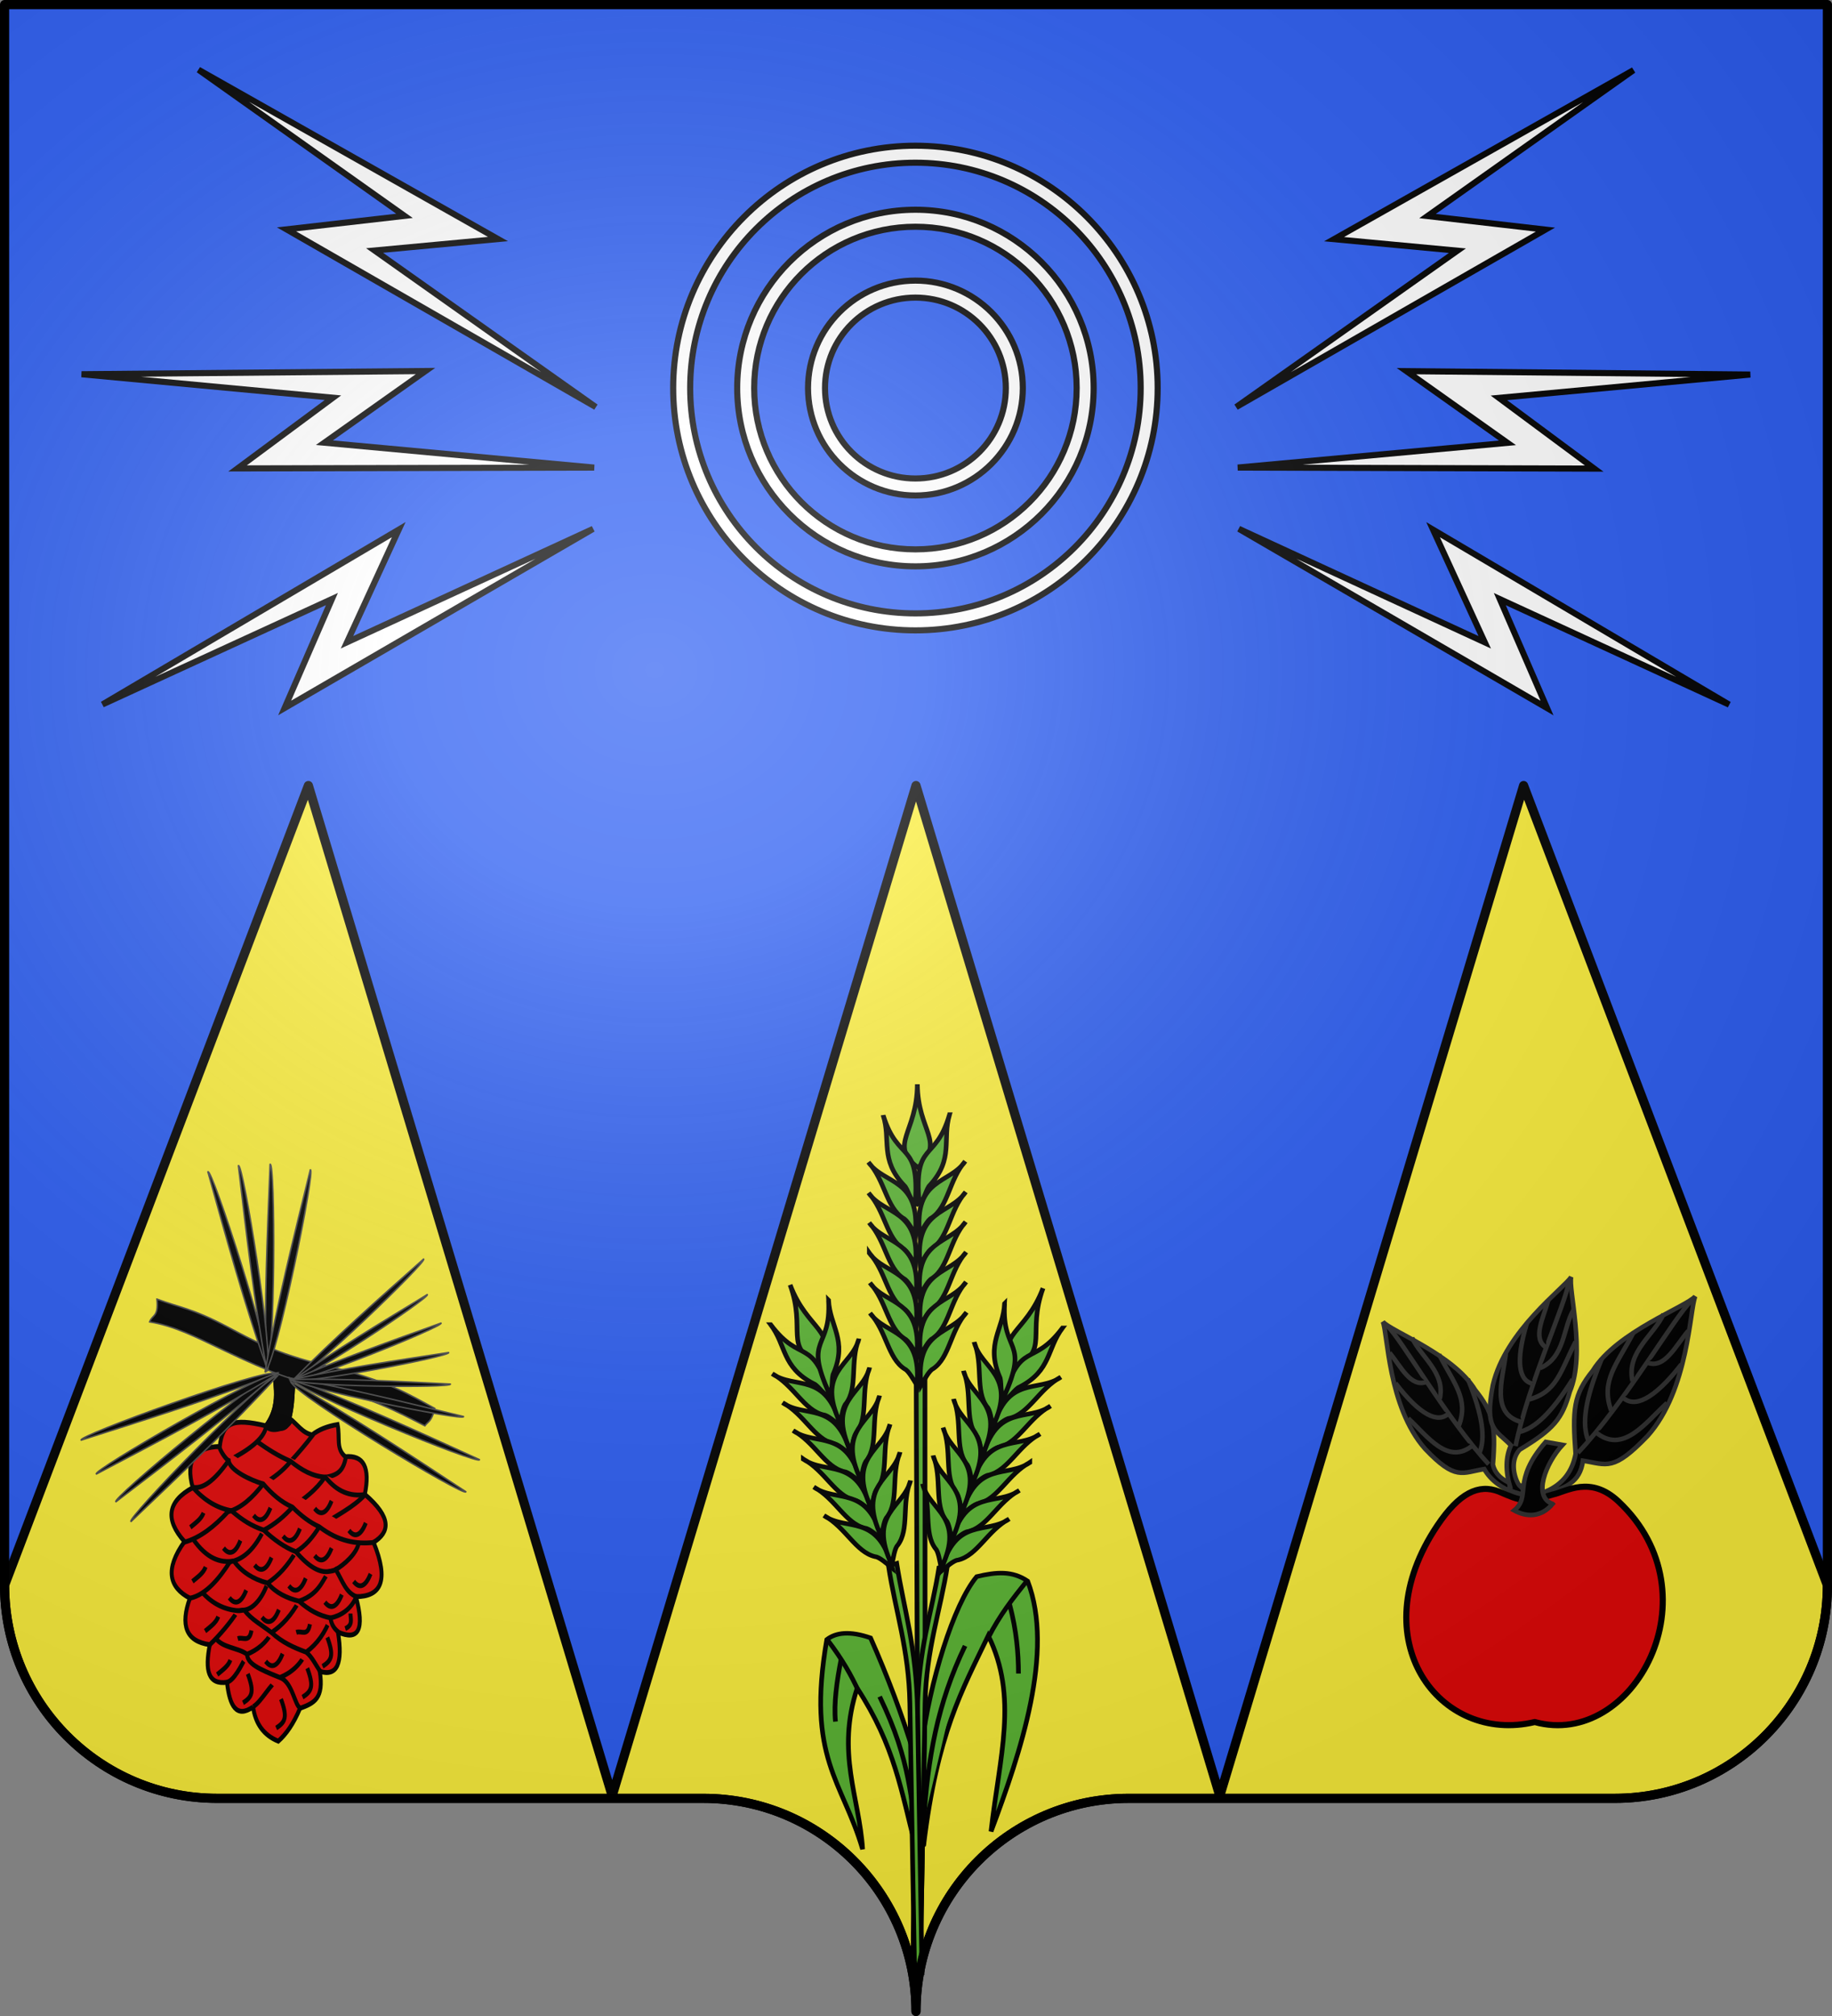 <svg xmlns="http://www.w3.org/2000/svg" xmlns:xlink="http://www.w3.org/1999/xlink" width="600.003" height="660" version="1.0"><rect width="100%" height="100%" fill="#808080" stroke="none"/><desc>Flag of Canton of Valais (Wallis)</desc><defs><radialGradient xlink:href="#a" id="d" cx="285.186" cy="200.448" r="300" fx="285.186" fy="200.448" gradientTransform="matrix(1.551 0 0 1.35 -152.894 151.099)" gradientUnits="userSpaceOnUse"/><linearGradient id="a"><stop offset="0" style="stop-color:white;stop-opacity:.314"/><stop offset=".19" style="stop-color:white;stop-opacity:.251"/><stop offset=".6" style="stop-color:#6b6b6b;stop-opacity:.125"/><stop offset="1" style="stop-color:black;stop-opacity:.125"/></linearGradient></defs><g style="display:inline"><g style="fill:#2b5df2"><g style="fill:#2b5df2;stroke:none;display:inline"><path d="M375 860.862c0-38.504 31.203-69.753 69.65-69.753h159.2c38.447 0 69.65-31.25 69.65-69.754V203.862h-597v517.493c0 38.504 31.203 69.754 69.65 69.754h159.2c38.447 0 69.65 31.25 69.65 69.753" style="fill:#2b5df2;fill-opacity:1;fill-rule:nonzero;stroke:none;stroke-width:3;stroke-linecap:round;stroke-linejoin:round;stroke-miterlimit:4;stroke-dasharray:none;stroke-dashoffset:0;stroke-opacity:1;display:inline" transform="translate(-75 -202.362)"/></g></g></g><g style="display:inline"><g style="display:inline;stroke:#000;stroke-opacity:1;stroke-width:4.003"><g style="stroke:#000;stroke-opacity:1;stroke-width:4.003"><g style="display:inline;stroke:#000;stroke-opacity:1;stroke-width:5.384"><path d="M373.055 235.188c-52.248 0-94.812 42.564-94.812 94.812 0 52.249 42.564 94.813 94.812 94.813 52.249 0 94.813-42.564 94.813-94.813 0-52.248-42.564-94.812-94.813-94.812zm0 15c44.133 0 79.813 35.68 79.813 79.812 0 44.133-35.68 79.813-79.813 79.813-44.132 0-79.812-35.68-79.812-79.813 0-44.132 35.68-79.812 79.812-79.812z" style="fill:#fff;fill-opacity:1;fill-rule:evenodd;stroke:#000;stroke-width:5.384;stroke-linecap:butt;stroke-linejoin:miter;stroke-miterlimit:4;stroke-dasharray:none;stroke-dashoffset:0;stroke-opacity:1" transform="matrix(.371 0 0 .371 161.41 4.61)"/><path d="M373.055 172.656c-86.777 0-157.344 70.567-157.344 157.344s70.567 157.344 157.344 157.344S530.4 416.777 530.4 330s-70.567-157.344-157.344-157.344zm0 15C451.716 187.656 515.4 251.34 515.4 330s-63.683 142.344-142.344 142.344c-78.66 0-142.344-63.683-142.344-142.344s63.683-142.344 142.344-142.344z" style="fill:#fff;fill-opacity:1;fill-rule:evenodd;stroke:#000;stroke-width:5.384;stroke-linecap:butt;stroke-linejoin:miter;stroke-miterlimit:4;stroke-dasharray:none;stroke-dashoffset:0;stroke-opacity:1" transform="matrix(.371 0 0 .371 161.41 4.61)"/><path d="M373.055 116.156c-117.963 0-213.844 95.881-213.844 213.844s95.881 213.844 213.844 213.844S586.9 447.963 586.9 330s-95.881-213.844-213.844-213.844zm0 15C482.902 131.156 571.9 220.153 571.9 330s-88.997 198.844-198.844 198.844S174.211 439.847 174.211 330s88.997-198.844 198.844-198.844z" style="fill:#fff;fill-opacity:1;fill-rule:evenodd;stroke:#000;stroke-width:5.384;stroke-linecap:butt;stroke-linejoin:miter;stroke-miterlimit:4;stroke-dasharray:none;stroke-dashoffset:0;stroke-opacity:1" transform="matrix(.371 0 0 .371 161.41 4.61)"/></g><g style="stroke:#000;stroke-opacity:1;stroke-width:4.003"><path d="m281.356 547.338 116.661-192.75 5.088 81.01L509.89 293.83 387.54 492.839l-6.527-77.494zM472.48 649.349l4.658-225.258 44.91 67.613 21.596-176.166-6.456 233.522-44.4-63.848zM152.043 377.368 349.45 268.773l-36.099 72.7 163.362-69.381-205.464 111.17 33.095-70.375z" style="fill:#fff;fill-opacity:1;fill-rule:evenodd;stroke:#000;stroke-width:4.003;stroke-linecap:butt;stroke-linejoin:miter;stroke-miterlimit:4;stroke-dasharray:none;stroke-opacity:1" transform="scale(.5)rotate(58.284 438.49 191.78)"/></g><g style="stroke:#000;stroke-opacity:1;stroke-width:4.003"><path d="m281.356 547.338 116.661-192.75 5.088 81.01L509.89 293.83 387.54 492.839l-6.527-77.494zM472.48 649.349l4.658-225.258 44.91 67.613 21.596-176.166-6.456 233.522-44.4-63.848zM152.043 377.368 349.45 268.773l-36.099 72.7 163.362-69.381-205.464 111.17 33.095-70.375z" style="fill:#fff;fill-opacity:1;fill-rule:evenodd;stroke:#000;stroke-width:4.003;stroke-linecap:butt;stroke-linejoin:miter;stroke-miterlimit:4;stroke-dasharray:none;stroke-opacity:1" transform="matrix(-.263 .425 .425 .263 414.6 -140.907)"/></g></g></g><g style="fill:#fcef3c;stroke:#000"><path d="M375 860.862c0-38.504 31.203-69.753 69.65-69.753h159.2c38.447 0 69.65-31.25 69.65-69.754L574 459.537l-99.5 330.754L375 459.537l-99.5 330.754L176 459.537 76.5 721.355c0 38.504 31.203 69.754 69.65 69.754h159.2c38.447 0 69.65 31.25 69.65 69.753" style="fill:#fcef3c;fill-opacity:1;fill-rule:nonzero;stroke:#000;stroke-width:3;stroke-linecap:round;stroke-linejoin:round;stroke-miterlimit:4;stroke-dasharray:none;stroke-dashoffset:0;stroke-opacity:1;display:inline" transform="translate(-75 -202.362)"/></g><g style="stroke:#000;stroke-width:4.024"><g style="opacity:1;stroke:#000;stroke-width:4.024"><g style="opacity:1;fill:#fcef3c;fill-opacity:1;stroke:#000;stroke-width:3.091;stroke-miterlimit:4;stroke-dasharray:none;stroke-opacity:1;display:inline"><g style="stroke:#000;stroke-width:2.702;stroke-miterlimit:4;stroke-dasharray:none"><g style="fill:#5ab532;stroke:#000;stroke-opacity:1"><path d="M1017.46 390.159c38.552-55.338 45.08-84.275 55.556-119.048-37.682 16.27-52.886 49.952-79.365 87.302 18.743-46.96 44.27-105.443 84.127-126.984 10.903 1.208 17.138 7.787 23.81 17.46-1.059 21.492-21.958 65.853-43.651 97.222v6.746c20.616-12.982 42.347-24.849 65.079-35.714 11.772 4.683 17.051 10.664 18.254 17.46-38.517 61.486-63.176 57.699-99.206 80.953 22.248-22.241 50.051-33.372 66.666-70.635-39.732 11.837-59.94 29.548-89.682 50z" style="fill:#5ab532;fill-opacity:1;fill-rule:evenodd;stroke:#000;stroke-width:2.702;stroke-linecap:butt;stroke-linejoin:miter;stroke-miterlimit:4;stroke-dasharray:none;stroke-opacity:1" transform="matrix(-.425 -.36 -.376 .407 881.643 811.425)"/><path d="M1072.222 271.905c4.049-14.401 5.042-27.122 5.953-40.476" style="fill:#5ab532;fill-opacity:1;fill-rule:evenodd;stroke:#000;stroke-width:2.702;stroke-linecap:butt;stroke-linejoin:miter;stroke-miterlimit:4;stroke-dasharray:none;stroke-opacity:1" transform="matrix(-.425 -.36 -.376 .407 881.643 811.425)"/><path d="M1076.19 248.889c-13.488 9.26-23.125 18.518-31.349 27.778M1078.968 284.603c-10.978 36.656-28.945 65.319-52.38 95.238M1060.318 350.873l-42.858 39.286M1059.524 344.127l-31.746 37.302M1095.635 340.159c-40.829 17.857-53.483 34.524-76.984 52.38M1107.143 345.714c8.842-4.157 19.221-8.007 33.333-11.11" style="fill:#5ab532;fill-opacity:1;fill-rule:evenodd;stroke:#000;stroke-width:2.702;stroke-linecap:butt;stroke-linejoin:miter;stroke-miterlimit:4;stroke-dasharray:none;stroke-opacity:1" transform="matrix(-.425 -.36 -.376 .407 881.643 811.425)"/><path d="M1127.381 337.778c-7.115 11.884-14.454 22.87-22.62 30.555" style="fill:#5ab532;fill-opacity:1;fill-rule:evenodd;stroke:#000;stroke-width:2.702;stroke-linecap:butt;stroke-linejoin:miter;stroke-miterlimit:4;stroke-dasharray:none;stroke-opacity:1" transform="matrix(-.425 -.36 -.376 .407 881.643 811.425)"/></g><g style="fill:#5ab532;stroke:#000;stroke-opacity:1"><path d="m954.77 466.88 103.167-120.769 131.9-148.976 3.795 3.356-135.696 152.366-101.578 118.785z" style="fill:#5ab532;fill-opacity:1;fill-rule:evenodd;stroke:#000;stroke-width:2.702;stroke-linecap:butt;stroke-linejoin:miter;stroke-miterlimit:4;stroke-dasharray:none;stroke-opacity:1" transform="matrix(-.425 -.36 -.376 .407 882.742 797.625)"/><g style="fill:#5ab532;fill-opacity:1;stroke:#000;stroke-width:2.702;stroke-miterlimit:4;stroke-dasharray:none;stroke-opacity:1"><path d="M1236.49 151.036c-19.492 22.086-11.329 38.487-33.552 37.355-1.55-22.515 14.378-16.025 33.552-37.355z" style="fill:#5ab532;fill-opacity:1;fill-rule:evenodd;stroke:#000;stroke-width:2.702;stroke-linecap:butt;stroke-linejoin:miter;stroke-miterlimit:4;stroke-dasharray:none;stroke-opacity:1;display:inline" transform="matrix(-.425 -.36 -.376 .407 882.742 738.625)"/><g style="fill:#5ab532;fill-opacity:1;stroke:#000;stroke-width:2.702;stroke-miterlimit:4;stroke-dasharray:none;stroke-opacity:1"><path d="M1210.439 152.46c-13.245 27.249 5.454 25.133-22.223 51.588-1.133-3.377 2.916-9.587 2.551-12.342.138-21.16 13.048-25.216 19.672-39.246zM1185.042 167.54c-2.531 16.137 15.772 27.116-9.524 50.397.91-4.095 2.412-9.997 1.461-12.117-2.788-11.344 7.74-23.86 8.063-38.28z" style="fill:#5ab532;fill-opacity:1;fill-rule:evenodd;stroke:#000;stroke-width:2.702;stroke-linecap:butt;stroke-linejoin:miter;stroke-miterlimit:4;stroke-dasharray:none;stroke-opacity:1;display:inline" transform="matrix(-.425 -.36 -.376 .407 882.742 738.625)"/><path d="M1172.578 181.23c-2.53 16.138 15.772 27.117-9.524 50.397.91-4.095 2.412-9.997 1.461-12.117-2.788-11.344 7.74-23.86 8.063-38.28z" style="fill:#5ab532;fill-opacity:1;fill-rule:evenodd;stroke:#000;stroke-width:2.702;stroke-linecap:butt;stroke-linejoin:miter;stroke-miterlimit:4;stroke-dasharray:none;stroke-opacity:1;display:inline" transform="matrix(-.425 -.36 -.376 .407 882.742 738.625)"/><path d="M1160.673 194.722c-2.53 16.138 15.773 27.117-9.524 50.397.91-4.095 2.412-9.997 1.461-12.117-2.788-11.344 7.74-23.86 8.063-38.28z" style="fill:#5ab532;fill-opacity:1;fill-rule:evenodd;stroke:#000;stroke-width:2.702;stroke-linecap:butt;stroke-linejoin:miter;stroke-miterlimit:4;stroke-dasharray:none;stroke-opacity:1;display:inline" transform="matrix(-.425 -.36 -.376 .407 882.742 738.625)"/><path d="M1148.372 208.214c-2.531 16.138 15.772 27.117-9.524 50.397.91-4.095 2.411-9.997 1.46-12.117-2.787-11.344 7.74-23.86 8.064-38.28z" style="fill:#5ab532;fill-opacity:1;fill-rule:evenodd;stroke:#000;stroke-width:2.702;stroke-linecap:butt;stroke-linejoin:miter;stroke-miterlimit:4;stroke-dasharray:none;stroke-opacity:1;display:inline" transform="matrix(-.425 -.36 -.376 .407 882.742 738.625)"/><path d="M1136.467 221.706c-2.531 16.138 15.772 27.117-9.524 50.397.91-4.095 2.412-9.997 1.461-12.117-2.788-11.344 7.74-23.86 8.063-38.28z" style="fill:#5ab532;fill-opacity:1;fill-rule:evenodd;stroke:#000;stroke-width:2.702;stroke-linecap:butt;stroke-linejoin:miter;stroke-miterlimit:4;stroke-dasharray:none;stroke-opacity:1;display:inline" transform="matrix(-.425 -.36 -.376 .407 882.742 738.625)"/><path d="M1124.165 235.198c-2.53 16.138 15.773 27.117-9.524 50.397.91-4.095 2.412-9.996 1.461-12.117-2.788-11.344 7.74-23.86 8.063-38.28z" style="fill:#5ab532;fill-opacity:1;fill-rule:evenodd;stroke:#000;stroke-width:2.702;stroke-linecap:butt;stroke-linejoin:miter;stroke-miterlimit:4;stroke-dasharray:none;stroke-opacity:1;display:inline" transform="matrix(-.425 -.36 -.376 .407 882.742 738.625)"/></g><g style="fill:#5ab532;fill-opacity:1;stroke:#000;stroke-width:2.702;stroke-miterlimit:4;stroke-dasharray:none;stroke-opacity:1;display:inline"><path d="M1210.439 152.46c-13.245 27.249 5.454 25.133-22.223 51.588-1.133-3.377 2.916-9.587 2.551-12.342.138-21.16 13.048-25.216 19.672-39.246zM1185.042 167.54c-2.531 16.137 15.772 27.116-9.524 50.397.91-4.095 2.412-9.997 1.461-12.117-2.788-11.344 7.74-23.86 8.063-38.28z" style="fill:#5ab532;fill-opacity:1;fill-rule:evenodd;stroke:#000;stroke-width:2.702;stroke-linecap:butt;stroke-linejoin:miter;stroke-miterlimit:4;stroke-dasharray:none;stroke-opacity:1;display:inline" transform="matrix(.418 -.367 .384 .4 -275.255 748.4)"/><path d="M1172.578 181.23c-2.53 16.138 15.772 27.117-9.524 50.397.91-4.095 2.412-9.997 1.461-12.117-2.788-11.344 7.74-23.86 8.063-38.28z" style="fill:#5ab532;fill-opacity:1;fill-rule:evenodd;stroke:#000;stroke-width:2.702;stroke-linecap:butt;stroke-linejoin:miter;stroke-miterlimit:4;stroke-dasharray:none;stroke-opacity:1;display:inline" transform="matrix(.418 -.367 .384 .4 -275.255 748.4)"/><path d="M1160.673 194.722c-2.53 16.138 15.773 27.117-9.524 50.397.91-4.095 2.412-9.997 1.461-12.117-2.788-11.344 7.74-23.86 8.063-38.28z" style="fill:#5ab532;fill-opacity:1;fill-rule:evenodd;stroke:#000;stroke-width:2.702;stroke-linecap:butt;stroke-linejoin:miter;stroke-miterlimit:4;stroke-dasharray:none;stroke-opacity:1;display:inline" transform="matrix(.418 -.367 .384 .4 -275.255 748.4)"/><path d="M1148.372 208.214c-2.531 16.138 15.772 27.117-9.524 50.397.91-4.095 2.411-9.997 1.46-12.117-2.787-11.344 7.74-23.86 8.064-38.28z" style="fill:#5ab532;fill-opacity:1;fill-rule:evenodd;stroke:#000;stroke-width:2.702;stroke-linecap:butt;stroke-linejoin:miter;stroke-miterlimit:4;stroke-dasharray:none;stroke-opacity:1;display:inline" transform="matrix(.418 -.367 .384 .4 -275.255 748.4)"/><path d="M1136.467 221.706c-2.531 16.138 15.772 27.117-9.524 50.397.91-4.095 2.412-9.997 1.461-12.117-2.788-11.344 7.74-23.86 8.063-38.28z" style="fill:#5ab532;fill-opacity:1;fill-rule:evenodd;stroke:#000;stroke-width:2.702;stroke-linecap:butt;stroke-linejoin:miter;stroke-miterlimit:4;stroke-dasharray:none;stroke-opacity:1;display:inline" transform="matrix(.418 -.367 .384 .4 -275.255 748.4)"/><path d="M1124.165 235.198c-2.53 16.138 15.773 27.117-9.524 50.397.91-4.095 2.412-9.996 1.461-12.117-2.788-11.344 7.74-23.86 8.063-38.28z" style="fill:#5ab532;fill-opacity:1;fill-rule:evenodd;stroke:#000;stroke-width:2.702;stroke-linecap:butt;stroke-linejoin:miter;stroke-miterlimit:4;stroke-dasharray:none;stroke-opacity:1;display:inline" transform="matrix(.418 -.367 .384 .4 -275.255 748.4)"/></g></g></g><path d="m954.77 466.88 103.167-120.769c21.07-24.666 30.627-48.222 45.421-70.815l2.726 4.301c-15.475 23.909-22.691 43.492-48.148 73.26L956.359 471.642z" style="fill:#5ab532;fill-opacity:1;fill-rule:evenodd;stroke:#000;stroke-width:2.702;stroke-linecap:butt;stroke-linejoin:miter;stroke-miterlimit:4;stroke-dasharray:none;stroke-opacity:1" transform="matrix(-.425 -.36 -.376 .407 882.742 797.625)"/><path d="m957.302 469.119 107.222-117.184c21.899-23.934 43.467-36.378 64.077-53.829l-2.518-4.27c-21.833 18.289-41.83 30.014-68.255 58.925L952.381 468.127z" style="fill:#5ab532;fill-opacity:1;fill-rule:evenodd;stroke:#000;stroke-width:2.702;stroke-linecap:butt;stroke-linejoin:miter;stroke-miterlimit:4;stroke-dasharray:none;stroke-opacity:1" transform="matrix(-.425 -.36 -.376 .407 882.742 797.625)"/><g style="fill:#5ab532;fill-opacity:1;stroke:#000;stroke-width:2.702;stroke-miterlimit:4;stroke-dasharray:none;stroke-opacity:1"><path d="M1236.49 151.036c-19.492 22.086-11.329 38.487-33.552 37.355-1.55-22.515 14.378-16.025 33.552-37.355z" style="fill:#5ab532;fill-opacity:1;fill-rule:evenodd;stroke:#000;stroke-width:2.702;stroke-linecap:butt;stroke-linejoin:miter;stroke-miterlimit:4;stroke-dasharray:none;stroke-opacity:1;display:inline" transform="matrix(-.272 -.486 -.495 .249 752.691 985.06)"/><g style="fill:#5ab532;fill-opacity:1;stroke:#000;stroke-width:2.702;stroke-miterlimit:4;stroke-dasharray:none;stroke-opacity:1"><path d="M1210.439 152.46c-13.245 27.249 5.454 25.133-22.223 51.588-1.133-3.377 2.916-9.587 2.551-12.342.138-21.16 13.048-25.216 19.672-39.246zM1185.042 167.54c-2.531 16.137 15.772 27.116-9.524 50.397.91-4.095 2.412-9.997 1.461-12.117-2.788-11.344 7.74-23.86 8.063-38.28z" style="fill:#5ab532;fill-opacity:1;fill-rule:evenodd;stroke:#000;stroke-width:2.702;stroke-linecap:butt;stroke-linejoin:miter;stroke-miterlimit:4;stroke-dasharray:none;stroke-opacity:1;display:inline" transform="matrix(-.272 -.486 -.495 .249 752.691 985.06)"/><path d="M1172.578 181.23c-2.53 16.138 15.772 27.117-9.524 50.397.91-4.095 2.412-9.997 1.461-12.117-2.788-11.344 7.74-23.86 8.063-38.28z" style="fill:#5ab532;fill-opacity:1;fill-rule:evenodd;stroke:#000;stroke-width:2.702;stroke-linecap:butt;stroke-linejoin:miter;stroke-miterlimit:4;stroke-dasharray:none;stroke-opacity:1;display:inline" transform="matrix(-.272 -.486 -.495 .249 752.691 985.06)"/><path d="M1160.673 194.722c-2.53 16.138 15.773 27.117-9.524 50.397.91-4.095 2.412-9.997 1.461-12.117-2.788-11.344 7.74-23.86 8.063-38.28z" style="fill:#5ab532;fill-opacity:1;fill-rule:evenodd;stroke:#000;stroke-width:2.702;stroke-linecap:butt;stroke-linejoin:miter;stroke-miterlimit:4;stroke-dasharray:none;stroke-opacity:1;display:inline" transform="matrix(-.272 -.486 -.495 .249 752.691 985.06)"/><path d="M1148.372 208.214c-2.531 16.138 15.772 27.117-9.524 50.397.91-4.095 2.411-9.997 1.46-12.117-2.787-11.344 7.74-23.86 8.064-38.28z" style="fill:#5ab532;fill-opacity:1;fill-rule:evenodd;stroke:#000;stroke-width:2.702;stroke-linecap:butt;stroke-linejoin:miter;stroke-miterlimit:4;stroke-dasharray:none;stroke-opacity:1;display:inline" transform="matrix(-.272 -.486 -.495 .249 752.691 985.06)"/><path d="M1136.467 221.706c-2.531 16.138 15.772 27.117-9.524 50.397.91-4.095 2.412-9.997 1.461-12.117-2.788-11.344 7.74-23.86 8.063-38.28z" style="fill:#5ab532;fill-opacity:1;fill-rule:evenodd;stroke:#000;stroke-width:2.702;stroke-linecap:butt;stroke-linejoin:miter;stroke-miterlimit:4;stroke-dasharray:none;stroke-opacity:1;display:inline" transform="matrix(-.272 -.486 -.495 .249 752.691 985.06)"/><path d="M1124.165 235.198c-2.53 16.138 15.773 27.117-9.524 50.397.91-4.095 2.412-9.996 1.461-12.117-2.788-11.344 7.74-23.86 8.063-38.28z" style="fill:#5ab532;fill-opacity:1;fill-rule:evenodd;stroke:#000;stroke-width:2.702;stroke-linecap:butt;stroke-linejoin:miter;stroke-miterlimit:4;stroke-dasharray:none;stroke-opacity:1;display:inline" transform="matrix(-.272 -.486 -.495 .249 752.691 985.06)"/></g><g style="fill:#5ab532;fill-opacity:1;stroke:#000;stroke-width:2.702;stroke-miterlimit:4;stroke-dasharray:none;stroke-opacity:1;display:inline"><path d="M1210.439 152.46c-13.245 27.249 5.454 25.133-22.223 51.588-1.133-3.377 2.916-9.587 2.551-12.342.138-21.16 13.048-25.216 19.672-39.246zM1185.042 167.54c-2.531 16.137 15.772 27.116-9.524 50.397.91-4.095 2.412-9.997 1.461-12.117-2.788-11.344 7.74-23.86 8.063-38.28z" style="fill:#5ab532;fill-opacity:1;fill-rule:evenodd;stroke:#000;stroke-width:2.702;stroke-linecap:butt;stroke-linejoin:miter;stroke-miterlimit:4;stroke-dasharray:none;stroke-opacity:1;display:inline" transform="matrix(.521 -.197 .219 .509 -335.02 587.646)"/><path d="M1172.578 181.23c-2.53 16.138 15.772 27.117-9.524 50.397.91-4.095 2.412-9.997 1.461-12.117-2.788-11.344 7.74-23.86 8.063-38.28z" style="fill:#5ab532;fill-opacity:1;fill-rule:evenodd;stroke:#000;stroke-width:2.702;stroke-linecap:butt;stroke-linejoin:miter;stroke-miterlimit:4;stroke-dasharray:none;stroke-opacity:1;display:inline" transform="matrix(.521 -.197 .219 .509 -335.02 587.646)"/><path d="M1160.673 194.722c-2.53 16.138 15.773 27.117-9.524 50.397.91-4.095 2.412-9.997 1.461-12.117-2.788-11.344 7.74-23.86 8.063-38.28z" style="fill:#5ab532;fill-opacity:1;fill-rule:evenodd;stroke:#000;stroke-width:2.702;stroke-linecap:butt;stroke-linejoin:miter;stroke-miterlimit:4;stroke-dasharray:none;stroke-opacity:1;display:inline" transform="matrix(.521 -.197 .219 .509 -335.02 587.646)"/><path d="M1148.372 208.214c-2.531 16.138 15.772 27.117-9.524 50.397.91-4.095 2.411-9.997 1.46-12.117-2.787-11.344 7.74-23.86 8.064-38.28z" style="fill:#5ab532;fill-opacity:1;fill-rule:evenodd;stroke:#000;stroke-width:2.702;stroke-linecap:butt;stroke-linejoin:miter;stroke-miterlimit:4;stroke-dasharray:none;stroke-opacity:1;display:inline" transform="matrix(.521 -.197 .219 .509 -335.02 587.646)"/><path d="M1136.467 221.706c-2.531 16.138 15.772 27.117-9.524 50.397.91-4.095 2.412-9.997 1.461-12.117-2.788-11.344 7.74-23.86 8.063-38.28z" style="fill:#5ab532;fill-opacity:1;fill-rule:evenodd;stroke:#000;stroke-width:2.702;stroke-linecap:butt;stroke-linejoin:miter;stroke-miterlimit:4;stroke-dasharray:none;stroke-opacity:1;display:inline" transform="matrix(.521 -.197 .219 .509 -335.02 587.646)"/><path d="M1124.165 235.198c-2.53 16.138 15.773 27.117-9.524 50.397.91-4.095 2.412-9.996 1.461-12.117-2.788-11.344 7.74-23.86 8.063-38.28z" style="fill:#5ab532;fill-opacity:1;fill-rule:evenodd;stroke:#000;stroke-width:2.702;stroke-linecap:butt;stroke-linejoin:miter;stroke-miterlimit:4;stroke-dasharray:none;stroke-opacity:1;display:inline" transform="matrix(.521 -.197 .219 .509 -335.02 587.646)"/></g></g><g style="fill:#5ab532;fill-opacity:1;stroke:#000;stroke-width:2.702;stroke-miterlimit:4;stroke-dasharray:none;stroke-opacity:1"><path d="M1236.49 151.036c-19.492 22.086-11.329 38.487-33.552 37.355-1.55-22.515 14.378-16.025 33.552-37.355z" style="fill:#5ab532;fill-opacity:1;fill-rule:evenodd;stroke:#000;stroke-width:2.702;stroke-linecap:butt;stroke-linejoin:miter;stroke-miterlimit:4;stroke-dasharray:none;stroke-opacity:1;display:inline" transform="matrix(.272 -.486 .495 .249 -152.32 983.96)"/><g style="fill:#5ab532;fill-opacity:1;stroke:#000;stroke-width:2.702;stroke-miterlimit:4;stroke-dasharray:none;stroke-opacity:1"><path d="M1210.439 152.46c-13.245 27.249 5.454 25.133-22.223 51.588-1.133-3.377 2.916-9.587 2.551-12.342.138-21.16 13.048-25.216 19.672-39.246zM1185.042 167.54c-2.531 16.137 15.772 27.116-9.524 50.397.91-4.095 2.412-9.997 1.461-12.117-2.788-11.344 7.74-23.86 8.063-38.28z" style="fill:#5ab532;fill-opacity:1;fill-rule:evenodd;stroke:#000;stroke-width:2.702;stroke-linecap:butt;stroke-linejoin:miter;stroke-miterlimit:4;stroke-dasharray:none;stroke-opacity:1;display:inline" transform="matrix(.272 -.486 .495 .249 -152.32 983.96)"/><path d="M1172.578 181.23c-2.53 16.138 15.772 27.117-9.524 50.397.91-4.095 2.412-9.997 1.461-12.117-2.788-11.344 7.74-23.86 8.063-38.28z" style="fill:#5ab532;fill-opacity:1;fill-rule:evenodd;stroke:#000;stroke-width:2.702;stroke-linecap:butt;stroke-linejoin:miter;stroke-miterlimit:4;stroke-dasharray:none;stroke-opacity:1;display:inline" transform="matrix(.272 -.486 .495 .249 -152.32 983.96)"/><path d="M1160.673 194.722c-2.53 16.138 15.773 27.117-9.524 50.397.91-4.095 2.412-9.997 1.461-12.117-2.788-11.344 7.74-23.86 8.063-38.28z" style="fill:#5ab532;fill-opacity:1;fill-rule:evenodd;stroke:#000;stroke-width:2.702;stroke-linecap:butt;stroke-linejoin:miter;stroke-miterlimit:4;stroke-dasharray:none;stroke-opacity:1;display:inline" transform="matrix(.272 -.486 .495 .249 -152.32 983.96)"/><path d="M1148.372 208.214c-2.531 16.138 15.772 27.117-9.524 50.397.91-4.095 2.411-9.997 1.46-12.117-2.787-11.344 7.74-23.86 8.064-38.28z" style="fill:#5ab532;fill-opacity:1;fill-rule:evenodd;stroke:#000;stroke-width:2.702;stroke-linecap:butt;stroke-linejoin:miter;stroke-miterlimit:4;stroke-dasharray:none;stroke-opacity:1;display:inline" transform="matrix(.272 -.486 .495 .249 -152.32 983.96)"/><path d="M1136.467 221.706c-2.531 16.138 15.772 27.117-9.524 50.397.91-4.095 2.412-9.997 1.461-12.117-2.788-11.344 7.74-23.86 8.063-38.28z" style="fill:#5ab532;fill-opacity:1;fill-rule:evenodd;stroke:#000;stroke-width:2.702;stroke-linecap:butt;stroke-linejoin:miter;stroke-miterlimit:4;stroke-dasharray:none;stroke-opacity:1;display:inline" transform="matrix(.272 -.486 .495 .249 -152.32 983.96)"/><path d="M1124.165 235.198c-2.53 16.138 15.773 27.117-9.524 50.397.91-4.095 2.412-9.996 1.461-12.117-2.788-11.344 7.74-23.86 8.063-38.28z" style="fill:#5ab532;fill-opacity:1;fill-rule:evenodd;stroke:#000;stroke-width:2.702;stroke-linecap:butt;stroke-linejoin:miter;stroke-miterlimit:4;stroke-dasharray:none;stroke-opacity:1;display:inline" transform="matrix(.272 -.486 .495 .249 -152.32 983.96)"/></g><g style="fill:#5ab532;fill-opacity:1;stroke:#000;stroke-width:2.702;stroke-miterlimit:4;stroke-dasharray:none;stroke-opacity:1;display:inline"><path d="M1210.439 152.46c-13.245 27.249 5.454 25.133-22.223 51.588-1.133-3.377 2.916-9.587 2.551-12.342.138-21.16 13.048-25.216 19.672-39.246zM1185.042 167.54c-2.531 16.137 15.772 27.116-9.524 50.397.91-4.095 2.412-9.997 1.461-12.117-2.788-11.344 7.74-23.86 8.063-38.28z" style="fill:#5ab532;fill-opacity:1;fill-rule:evenodd;stroke:#000;stroke-width:2.702;stroke-linecap:butt;stroke-linejoin:miter;stroke-miterlimit:4;stroke-dasharray:none;stroke-opacity:1;display:inline" transform="matrix(-.521 -.197 -.219 .509 935.392 586.546)"/><path d="M1172.578 181.23c-2.53 16.138 15.772 27.117-9.524 50.397.91-4.095 2.412-9.997 1.461-12.117-2.788-11.344 7.74-23.86 8.063-38.28z" style="fill:#5ab532;fill-opacity:1;fill-rule:evenodd;stroke:#000;stroke-width:2.702;stroke-linecap:butt;stroke-linejoin:miter;stroke-miterlimit:4;stroke-dasharray:none;stroke-opacity:1;display:inline" transform="matrix(-.521 -.197 -.219 .509 935.392 586.546)"/><path d="M1160.673 194.722c-2.53 16.138 15.773 27.117-9.524 50.397.91-4.095 2.412-9.997 1.461-12.117-2.788-11.344 7.74-23.86 8.063-38.28z" style="fill:#5ab532;fill-opacity:1;fill-rule:evenodd;stroke:#000;stroke-width:2.702;stroke-linecap:butt;stroke-linejoin:miter;stroke-miterlimit:4;stroke-dasharray:none;stroke-opacity:1;display:inline" transform="matrix(-.521 -.197 -.219 .509 935.392 586.546)"/><path d="M1148.372 208.214c-2.531 16.138 15.772 27.117-9.524 50.397.91-4.095 2.411-9.997 1.46-12.117-2.787-11.344 7.74-23.86 8.064-38.28z" style="fill:#5ab532;fill-opacity:1;fill-rule:evenodd;stroke:#000;stroke-width:2.702;stroke-linecap:butt;stroke-linejoin:miter;stroke-miterlimit:4;stroke-dasharray:none;stroke-opacity:1;display:inline" transform="matrix(-.521 -.197 -.219 .509 935.392 586.546)"/><path d="M1136.467 221.706c-2.531 16.138 15.772 27.117-9.524 50.397.91-4.095 2.412-9.997 1.461-12.117-2.788-11.344 7.74-23.86 8.063-38.28z" style="fill:#5ab532;fill-opacity:1;fill-rule:evenodd;stroke:#000;stroke-width:2.702;stroke-linecap:butt;stroke-linejoin:miter;stroke-miterlimit:4;stroke-dasharray:none;stroke-opacity:1;display:inline" transform="matrix(-.521 -.197 -.219 .509 935.392 586.546)"/><path d="M1124.165 235.198c-2.53 16.138 15.773 27.117-9.524 50.397.91-4.095 2.412-9.996 1.461-12.117-2.788-11.344 7.74-23.86 8.063-38.28z" style="fill:#5ab532;fill-opacity:1;fill-rule:evenodd;stroke:#000;stroke-width:2.702;stroke-linecap:butt;stroke-linejoin:miter;stroke-miterlimit:4;stroke-dasharray:none;stroke-opacity:1;display:inline" transform="matrix(-.521 -.197 -.219 .509 935.392 586.546)"/></g></g></g></g></g></g><g style="fill:#e20909;stroke:#000;stroke-width:5.279;stroke-opacity:1"><g style="fill:#e20909;stroke:#000;stroke-width:5.279;stroke-opacity:1;display:inline"><g style="fill:#e20909;stroke:#000;stroke-width:5.473;stroke-opacity:1"><path d="M264.616 129.837c3.18-19.054 14.842-32.129 34.988-38.822 10.986 7.92 21.18 19.687 30.218 37.077 19.526 5.912 33.41 11 27.392 41.728q36.015-9.063 25.238 44.376 43.172-15.526 24.928 39.974c34.666.02 46.36 17.738 24.483 61.323 22.407 11.431 25.92 27.597-12.13 54.185q11.302 45.405-27.113 42.516c-13.45 9.133-6.894 21.465-10.728 36.284q-22.024-2.993-35.27-11.666c-13.455 1.982-21.06 12.487-31.59 18.73 7.734 25.535 1.71 42.888 10.907 53.05-7.355 9.068-19.098-3.984-28.646 3.664-8.407-9.58 10.789-36.719-14.733-65.242-46.984 9.035-60.091 3.866-64.178-23.319-34.453-.66-47.882-15.526-37.49-46.489q-52.524-23.33-11.46-60.86c-27.526-31.38-21.479-51.512 7.54-63.949-13.467-30.332-5.727-48.65 27.603-52.464-7.087-29.229-2.173-45.378 23.888-42.408 3.518-26.702 13.13-40.972 36.152-27.889z" style="fill:#e20909;stroke:#000;stroke-width:5.473;stroke-miterlimit:4;stroke-dasharray:none;stroke-opacity:1" transform="matrix(.236 0 0 -.29 20.43 596.427)"/><path d="M315.031 455.542c7.735 25.535 1.711 42.888 10.908 53.05-7.355 9.068-19.098-3.984-28.646 3.664-8.407-9.58 10.789-36.719-14.733-65.242 28.12-7.751 30.7.14 32.471 8.528z" style="fill:#000;stroke:#000;stroke-width:5.473;stroke-miterlimit:4;stroke-dasharray:none;stroke-opacity:1" transform="matrix(.236 0 0 -.29 20.43 596.427)"/><g style="fill:#e20909;stroke:#000;stroke-width:2.302;stroke-miterlimit:4;stroke-dasharray:none;stroke-opacity:1"><g style="fill:#e20909;fill-opacity:1;stroke:#000;stroke-width:2.302;stroke-miterlimit:4;stroke-dasharray:none;stroke-opacity:1"><path d="M200.273 416.755q8.86 2.013 21.414-12.705c10.502-4.368 20.469-9.798 21.787-16.112.055-.346.051-.282.256-.025 3.414 4.07 16.425-.924 13.47-3.709" style="fill:none;fill-opacity:1;stroke:#000;stroke-width:2.302;stroke-miterlimit:4;stroke-dasharray:none;stroke-opacity:1" transform="matrix(.562 0 0 .688 -49.667 200.101)"/><path d="M195.66 443.045c9.426-2.141 17.724-7.569 25.51-14.491 7.795-1.743 14.463-6.774 20.619-13.299 6.105-2.832 11.543-6.311 16.008-10.737 4.405-3.937 8.81-8.123 13.215-12.858M199.236 469.63c9.39-1.66 17.254-9.774 23.11-17.23 8.491-1.292 14.529-6.673 19.74-15.135q9.283-3.963 17.336-11.51c6.305-3.355 13.462-7.85 18.127-13.595 7.861-.915 11.092-3.352 12.392-9.844M210.7 491.734c5.221-4.07 11.97-10.454 16.371-16.117 1.222-.007 2.584-.23 3.79-.352 4.855-.49 10.259-5.216 13.449-12.82q9.478-5.06 16.498-14.898c5.476-2.612 9.824-6.867 13.66-11.87 9.818-5.41 19.797-9.135 26.794-15.432M220.682 509.582c3.67-.507 8.31-7.368 11.66-13.26 6.011-2.007 11.023-5.309 14.573-10.502 6.043-3.375 11.342-8.194 15.744-14.757 12.811-3.677 13.905-11.306 17.857-14.18 1.033-.059 1.887-.225 3.266-.741 5.191-2.345 12.533-7.794 13.61-12.723M235.933 521.293c4.934-2.522 9.663-10.548 15.563-13.892q10.719-3.648 15.288-12.076 9.564-5.75 14.21-16.28c5.693-.946 12.158-4.071 15.052-10.178" style="fill:#e20909;fill-opacity:1;stroke:#000;stroke-width:2.302;stroke-miterlimit:4;stroke-dasharray:none;stroke-opacity:1" transform="matrix(.562 0 0 .688 -49.667 200.101)"/><path d="M301.405 420.29c-9.01 1.167-16.85-1.463-23.4-8.263-7.197-.261-13.83-3.263-20.208-7.509-6.7-2.302-13.027-5.531-19.727-9.428M306.507 443.083c-10.32 1.018-20.897-.454-32.039-7.405q-7.82-2.893-15.64-9.372c-6.602-2.339-12.077-6.32-17.04-11.05-7.104-1.611-19.696-6.481-20.139-11.116-2.104-.717-5.553-5.694-5.359-6.499M296.13 468.952c-6.23-2.034-7.972-7.22-12.095-12.95-1.247.702-2.403.69-3.741.895-5.423.827-11.8-1.971-19.486-9.35-6.676-2.158-12.865-5.734-18.722-10.282-7.526-2.185-12.284-4.67-18.887-9.245q-12.36-1.863-22.259-10.897M285.554 485.733c-2.806-1.816-4.214-4.073-4.56-6.687q-9.783-1.6-18.335-7.983c-7.193-1.478-13.617-3.952-18.35-8.618q-12.894-2.851-19.64-10.483c-7.933 1.044-15.867-1.148-23.801-10.464M275.107 504.568c-2.774-3.01-4.626-6.83-8.323-9.242-7.299-2.184-13.983-4.667-20.053-9.24-5.33-3.433-12.156-6.433-15.949-10.762-1.15.004-2.502.35-3.63.278-7.89-.503-14.928-3.303-20.815-8.64M263.416 521.91c-3.253-.877-4.507-12.361-11.92-14.509-12.536-4.09-18.92-6.588-19.155-11.079-5.177-3.146-14.353-3.006-18.3-7.646" style="fill:#e20909;fill-opacity:1;stroke:#000;stroke-width:2.302;stroke-miterlimit:4;stroke-dasharray:none;stroke-opacity:1" transform="matrix(.562 0 0 .688 -49.667 200.101)"/></g></g><path d="M296.761 105.888c12.43 6.628 16.086 11.837 6.58 32.67m96.517 96.593c-.074-6.155 3.772-13.094-7.312-17.046m-31.442-42.616c12.43 6.629 16.086 11.837 6.581 32.672m-134.538-25.568c-2.974-6.963-11.147-11.397-18.279-16.336m47.527 49.717c-2.975-14.538-11.88-6.82-19.01-9.233M216.33 231.6c-2.975-6.963-11.148-11.397-18.28-16.336m84.086-34.092c8.53-9.233 17.06-4.971 23.398 8.524m27.786-49.006c12.43 6.629 16.086 11.837 6.58 32.67m-89.203-39.063c12.43 6.628 16.086 11.837 6.58 32.671m86.279 56.108c-2.975-14.54-11.88-6.82-19.01-9.233m39.786 34.091c8.53-9.233 17.06-4.971 23.398 8.523m-110.71-25.569c8.53-9.233 17.06-4.971 23.397 8.523m-68.731 13.496c8.53-9.233 17.06-4.972 23.397 8.523m59.226 4.971c8.53-9.233 17.06-4.971 23.397 8.523m66.538-3.552c8.53-9.233 17.06-4.972 23.398 8.523m-77.506 20.598c8.53-9.233 17.06-4.972 23.397 8.523m24.13 19.886c8.531-9.233 17.061-4.972 23.399 8.523M306.266 322.51c8.53-9.233 17.06-4.972 23.398 8.522m-106.02-22.016c8.53-9.233 17.06-4.972 23.397 8.522m19.742-27.698c8.53-9.233 17.06-4.972 23.398 8.523m-91.398-10.655c-2.975-6.962-11.148-11.397-18.28-16.336m169.633 82.388c8.53-9.233 17.06-4.972 23.397 8.523m-177.675-13.494c-2.974-6.962-11.147-11.396-18.279-16.335m87.742 13.494c8.53-9.233 17.06-4.972 23.397 8.523" style="fill:#e20909;stroke:#000;stroke-width:5.473;stroke-miterlimit:4;stroke-dasharray:none;stroke-opacity:1" transform="matrix(.236 0 0 -.29 20.43 596.427)"/></g></g></g><path d="M50.625 417.813c.634 6.272-1.63 5.298-2.5 7.812 8.374 1.357 15.9 5.225 23.885 9.017 11.051 5.248 22.423 10.633 34.492 13.02 16.587 3.28 27.094 9.059 35.998 13.588 1.146-1.54 2.292-1.377 3.438-5.937-9.03-4.894-16.33-9.61-37.314-14.68-17.644-4.265-25.138-8.726-33.861-13.323-12.292-6.478-16.361-6.556-24.138-9.497z" style="fill:#000;fill-rule:evenodd;stroke:#4d4d4d;stroke-width:.5;stroke-linecap:butt;stroke-linejoin:miter;stroke-opacity:1" transform="matrix(.955 0 0 .955 3.053 26.289)"/><path d="M90.636 442.1c1.792-4.94-19.203-69.802-20.483-67.916 6.349 22.783 12.576 45.603 20.483 67.916zM94.091 443.05c-5.251.17-57.68 43.75-55.454 44.238 18.797-14.355 37.673-28.611 55.454-44.238z" style="fill:#000;fill-rule:evenodd;stroke:#4d4d4d;stroke-width:.5;stroke-linecap:butt;stroke-linejoin:miter;stroke-opacity:1" transform="matrix(.955 0 0 .955 1.087 26.289)"/><path d="M93.826 443.214c-5-1.61-69.052 21.744-67.12 22.954 22.535-7.178 45.112-14.236 67.12-22.954zM94.117 444.035c-5.202.742-52.566 49.779-50.3 50.02 17.12-16.318 34.328-32.547 50.3-50.02z" style="fill:#000;fill-rule:evenodd;stroke:#4d4d4d;stroke-width:.5;stroke-linecap:butt;stroke-linejoin:miter;stroke-opacity:1" transform="matrix(.955 0 0 .955 1.087 26.289)"/><path d="M93.996 443.447c-5.206-.711-64.187 33.484-62.073 34.337 20.933-11.008 41.928-21.905 62.073-34.337zM90.152 442.521c3.22-4.151 3.13-72.328 1.333-70.925-.945 23.633-2.016 47.262-1.333 70.925z" style="fill:#000;fill-rule:evenodd;stroke:#4d4d4d;stroke-width:.5;stroke-linecap:butt;stroke-linejoin:miter;stroke-opacity:1" transform="matrix(.955 0 0 .955 1.087 26.289)"/><path d="M90.413 442.327c2.53-4.605-8.25-71.924-9.803-70.257 2.772 23.489 5.418 46.994 9.803 70.257z" style="fill:#000;fill-rule:evenodd;stroke:#4d4d4d;stroke-width:.5;stroke-linecap:butt;stroke-linejoin:miter;stroke-opacity:1" transform="matrix(.955 0 0 .955 1.087 26.289)"/><path d="M89.78 442.706c3.985-3.423 17.536-70.24 15.496-69.224-5.654 22.965-11.431 45.903-15.497 69.224zM98.549 446.121c1.895 4.9 60.348 39.99 60.073 37.727-19.759-13-39.45-26.106-60.073-37.727z" style="fill:#000;fill-rule:evenodd;stroke:#4d4d4d;stroke-width:.5;stroke-linecap:butt;stroke-linejoin:miter;stroke-opacity:1" transform="matrix(.955 0 0 .955 1.087 26.289)"/><g style="stroke:#4d4d4d;stroke-width:.5;stroke-opacity:1"><path d="M97.959 445.214c2.683 4.518 66.155 29.404 65.507 27.22-21.644-9.536-43.239-19.188-65.507-27.22z" style="fill:#000;fill-rule:evenodd;stroke:#4d4d4d;stroke-width:.5;stroke-linecap:butt;stroke-linejoin:miter;stroke-opacity:1" transform="scale(.955)rotate(.731 -2026.135 561.878)"/></g><g style="stroke:#4d4d4d;stroke-width:.58;stroke-opacity:1"><path d="M97.959 445.214c2.683 4.518 66.155 29.404 65.507 27.22-21.644-9.536-43.239-19.188-65.507-27.22z" style="fill:#000;fill-rule:evenodd;stroke:#4d4d4d;stroke-width:.58;stroke-linecap:butt;stroke-linejoin:miter;stroke-opacity:1" transform="scale(.823)rotate(-10.062 691.119 398.68)"/></g><g style="stroke:#4d4d4d;stroke-width:.58;stroke-opacity:1"><path d="M97.959 445.214c2.683 4.518 66.155 29.404 65.507 27.22-21.644-9.536-43.239-19.188-65.507-27.22z" style="fill:#000;fill-rule:evenodd;stroke:#4d4d4d;stroke-width:.58;stroke-linecap:butt;stroke-linejoin:miter;stroke-opacity:1" transform="scale(.823)rotate(-65.375 188.141 482.66)"/></g><g style="stroke:#4d4d4d;stroke-width:.645;stroke-opacity:1"><path d="M97.959 445.214c2.683 4.518 66.155 29.404 65.507 27.22-21.644-9.536-43.239-19.188-65.507-27.22z" style="fill:#000;fill-rule:evenodd;stroke:#4d4d4d;stroke-width:.645;stroke-linecap:butt;stroke-linejoin:miter;stroke-opacity:1" transform="scale(.74)rotate(-55.053 272.502 498.003)"/></g><g style="stroke:#4d4d4d;stroke-width:.645;stroke-opacity:1"><path d="M97.959 445.214c2.683 4.518 66.155 29.404 65.507 27.22-21.644-9.536-43.239-19.188-65.507-27.22z" style="fill:#000;fill-rule:evenodd;stroke:#4d4d4d;stroke-width:.645;stroke-linecap:butt;stroke-linejoin:miter;stroke-opacity:1" transform="scale(.74)rotate(-43.508 320.8 489.146)"/></g><g style="stroke:#4d4d4d;stroke-width:.645;stroke-opacity:1"><path d="M97.959 445.214c2.683 4.518 66.155 29.404 65.507 27.22-21.644-9.536-43.239-19.188-65.507-27.22z" style="fill:#000;fill-rule:evenodd;stroke:#4d4d4d;stroke-width:.645;stroke-linecap:butt;stroke-linejoin:miter;stroke-opacity:1" transform="scale(.74)rotate(-32.42 397.607 475.062)"/></g><g style="stroke:#4d4d4d;stroke-width:.645;stroke-opacity:1"><path d="M97.959 445.214c2.683 4.518 66.155 29.404 65.507 27.22-21.644-9.536-43.239-19.188-65.507-27.22z" style="fill:#000;fill-rule:evenodd;stroke:#4d4d4d;stroke-width:.645;stroke-linecap:butt;stroke-linejoin:miter;stroke-opacity:1" transform="scale(.74)rotate(-20.902 560.6 445.173)"/></g><g style="fill:#000;fill-opacity:1;stroke:#313131;stroke-width:2.197;stroke-miterlimit:4;stroke-dasharray:none;stroke-opacity:1;display:inline"><g style="fill:#000;fill-opacity:1;stroke:#313131;stroke-width:1;stroke-miterlimit:4;stroke-dasharray:none;stroke-opacity:1"><path d="m309.208 518.987-2.553 2.094c-1.42.782-5.4 1.598-7.655-.933-3.683-7.976-5.71-9.998-11.411-12.303-7.914-4.436-22.348-2.037-24.81-2.997 2.15 1.627 10.088 15.597 21.621 19.599 9.354 2.873 9.628.516 13.436-2.531 2.45 1.47 5.493 1.813 9.06 1.156.562 1.461 1.928-2.567 2.312-4.085z" style="fill:#000;fill-opacity:1;fill-rule:evenodd;stroke:#313131;stroke-width:1;stroke-linecap:butt;stroke-linejoin:miter;stroke-miterlimit:4;stroke-dasharray:none;stroke-opacity:1" transform="matrix(1.307 .742 -.739 1.302 482.537 -419.585)"/><g style="fill:#000;fill-opacity:1;stroke:#313131;stroke-width:1;stroke-miterlimit:4;stroke-dasharray:none;stroke-opacity:1"><path d="M299.43 515.185c-13.457 2.384-33.46 1.183-37.372 2.278" style="fill:#000;fill-opacity:1;fill-rule:evenodd;stroke:#313131;stroke-width:1;stroke-linecap:butt;stroke-linejoin:miter;stroke-miterlimit:4;stroke-dasharray:none;stroke-opacity:1" transform="matrix(.814 1.262 -1.262 .807 894.005 -314.267)"/><path d="M296.24 515.526c-1.978-2.819-6.274-4.97-14.927-6.608M288.833 516.096c-3.73-4.963-8.078-4.09-15.382-4.785M281.655 516.438c-4.114-4.248-10.087-1.419-14.47-2.165M294.074 515.868c.857 7.006-7.012 7.256-12.533 8.66M285.415 516.666c.488 2.952-2.836 5.33-11.85 6.039M276.984 516.894c-.758 3.572-5.821 2.838-9.685 3.304" style="fill:#000;fill-opacity:1;fill-rule:evenodd;stroke:#313131;stroke-width:1;stroke-linecap:butt;stroke-linejoin:miter;stroke-miterlimit:4;stroke-dasharray:none;stroke-opacity:1" transform="matrix(.814 1.262 -1.262 .807 894.005 -314.267)"/></g></g></g><g style="fill:#000;fill-opacity:1;stroke:#313131;stroke-width:1.992;stroke-miterlimit:4;stroke-dasharray:none;stroke-opacity:1;display:inline"><g style="fill:#000;fill-opacity:1;stroke:#313131;stroke-width:.907;stroke-miterlimit:4;stroke-dasharray:none;stroke-opacity:1"><path d="M318.026 530.006c3.809 3.047 4.178 4.822 13.532 1.949 11.533-4.002 19.47-17.972 21.622-19.599-2.463.96-16.897-1.439-24.81 2.997-5.703 2.305-7.268 4.79-10.951 12.766-2.267 2.758-5.139 3.997-8.635 3.668l.4.587c3.044.474 6.204 1.248 8.842-2.368z" style="fill:#000;fill-opacity:1;fill-rule:evenodd;stroke:#313131;stroke-width:.907;stroke-linecap:butt;stroke-linejoin:miter;stroke-miterlimit:4;stroke-dasharray:none;stroke-opacity:1" transform="rotate(-29.078 -242.232 693.687)scale(1.658 1.651)"/><g style="fill:#000;fill-opacity:1;stroke:#313131;stroke-width:.907;stroke-miterlimit:4;stroke-dasharray:none;stroke-opacity:1;display:inline"><path d="M299.43 515.185c-13.457 2.384-33.46 1.183-37.372 2.278" style="fill:#000;fill-opacity:1;fill-rule:evenodd;stroke:#313131;stroke-width:.907;stroke-linecap:butt;stroke-linejoin:miter;stroke-miterlimit:4;stroke-dasharray:none;stroke-opacity:1" transform="matrix(-.909 1.384 1.384 .902 75.946 -403.475)"/><path d="M296.24 515.526c-1.978-2.819-6.274-4.97-14.927-6.608M288.833 516.096c-3.73-4.963-8.078-4.09-15.382-4.785M281.655 516.438c-4.114-4.248-10.087-1.419-14.47-2.165M294.074 515.868c.857 7.006-7.012 7.256-12.533 8.66M285.415 516.666c.488 2.952-2.836 5.33-11.85 6.039M276.984 516.894c-.758 3.572-5.821 2.838-9.685 3.304" style="fill:#000;fill-opacity:1;fill-rule:evenodd;stroke:#313131;stroke-width:.907;stroke-linecap:butt;stroke-linejoin:miter;stroke-miterlimit:4;stroke-dasharray:none;stroke-opacity:1" transform="matrix(-.909 1.384 1.384 .902 75.946 -403.475)"/></g></g></g><g style="fill:#000;fill-opacity:1;stroke:#313131;stroke-width:2.197;stroke-miterlimit:4;stroke-dasharray:none;stroke-opacity:1;display:inline"><g style="fill:#000;fill-opacity:1;stroke:#313131;stroke-width:1;stroke-miterlimit:4;stroke-dasharray:none;stroke-opacity:1"><path d="m309.208 518.987-2.553 2.094c-1.42.782-5.4 1.598-7.655-.933-3.683-7.976-5.71-9.998-11.411-12.303-7.914-4.436-22.348-2.037-24.81-2.997 2.15 1.627 10.088 15.597 21.621 19.599 9.354 2.873 9.628.516 13.436-2.531 2.45 1.47 5.493 1.813 9.06 1.156.562 1.461 1.928-2.567 2.312-4.085z" style="fill:#000;fill-opacity:1;fill-rule:evenodd;stroke:#313131;stroke-width:1;stroke-linecap:butt;stroke-linejoin:miter;stroke-miterlimit:4;stroke-dasharray:none;stroke-opacity:1" transform="rotate(83.833 642.573 653.274)scale(1.503 1.496)"/><g style="fill:#000;fill-opacity:1;stroke:#313131;stroke-width:1;stroke-miterlimit:4;stroke-dasharray:none;stroke-opacity:1"><path d="M299.43 515.185c-13.457 2.384-33.46 1.183-37.372 2.278" style="fill:#000;fill-opacity:1;fill-rule:evenodd;stroke:#313131;stroke-width:1;stroke-linecap:butt;stroke-linejoin:miter;stroke-miterlimit:4;stroke-dasharray:none;stroke-opacity:1" transform="matrix(-.549 1.398 -1.392 -.553 1377.887 339.732)"/><path d="M296.24 515.526c-1.978-2.819-6.274-4.97-14.927-6.608M288.833 516.096c-3.73-4.963-8.078-4.09-15.382-4.785M281.655 516.438c-4.114-4.248-10.087-1.419-14.47-2.165M294.074 515.868c.857 7.006-7.012 7.256-12.533 8.66M285.415 516.666c.488 2.952-2.836 5.33-11.85 6.039M276.984 516.894c-.758 3.572-5.821 2.838-9.685 3.304" style="fill:#000;fill-opacity:1;fill-rule:evenodd;stroke:#313131;stroke-width:1;stroke-linecap:butt;stroke-linejoin:miter;stroke-miterlimit:4;stroke-dasharray:none;stroke-opacity:1" transform="matrix(-.549 1.398 -1.392 -.553 1377.887 339.732)"/></g></g></g><g style="fill:#e20909;fill-opacity:1;stroke:#000;stroke-width:1.732;stroke-miterlimit:4;stroke-dasharray:none;stroke-opacity:1"><path d="M56.96 21.365c-10.644 3.292-12.078 2.486-20.478-1.118-7.657-2.971-14.942.526-23.196 12.778-29.305 43.497.992 82.952 36.79 74.363 37.3 10.3 69.073-48.212 31.702-83.365-10.664-10.032-19.81-3.727-24.818-2.658z" style="opacity:1;fill:#e20909;fill-opacity:1;fill-rule:evenodd;stroke:#000;stroke-width:2.31;stroke-linecap:butt;stroke-linejoin:round;stroke-miterlimit:4;stroke-dasharray:none;stroke-opacity:1" transform="translate(459.28 470.766)scale(.866)"/><path d="M56.834 24.93c-7.638-2.654-2.622-15.392 3.75-22.31L54.21 1.5C41.186 16.386 48.96 21.876 42.302 27.39c4.524 2.5 10.089 2.82 14.532-2.46z" style="opacity:1;fill:#000;fill-opacity:1;fill-rule:evenodd;stroke:#313131;stroke-width:1.732;stroke-linecap:butt;stroke-linejoin:miter;stroke-miterlimit:4;stroke-dasharray:none;stroke-opacity:1" transform="translate(459.28 470.766)scale(.866)"/></g></g><g style="display:inline"><path d="M76.5 203.862v517.491c0 38.505 31.203 69.755 69.65 69.755h159.2c38.447 0 69.65 31.25 69.65 69.754 0-38.504 31.203-69.754 69.65-69.754h159.2c38.447 0 69.65-31.25 69.65-69.755v-517.49z" style="fill:url(#d);fill-opacity:1;fill-rule:evenodd;stroke:none;stroke-width:3;stroke-linecap:butt;stroke-linejoin:miter;stroke-miterlimit:4;stroke-dasharray:none;stroke-opacity:1;display:inline" transform="translate(-75 -202.362)"/></g><g style="display:inline"><path d="M302.06 658.5c0-38.504 31.203-69.753 69.65-69.753h159.2c38.446 0 69.65-31.25 69.65-69.754V1.5h-597v517.493c0 38.504 31.203 69.754 69.65 69.754h159.2c38.446 0 69.65 31.25 69.65 69.753" style="fill:none;fill-opacity:1;fill-rule:nonzero;stroke:#000;stroke-width:3;stroke-linecap:round;stroke-linejoin:round;stroke-miterlimit:4;stroke-dasharray:none;stroke-dashoffset:0;stroke-opacity:1;display:inline" transform="translate(-2.06)"/></g></svg>